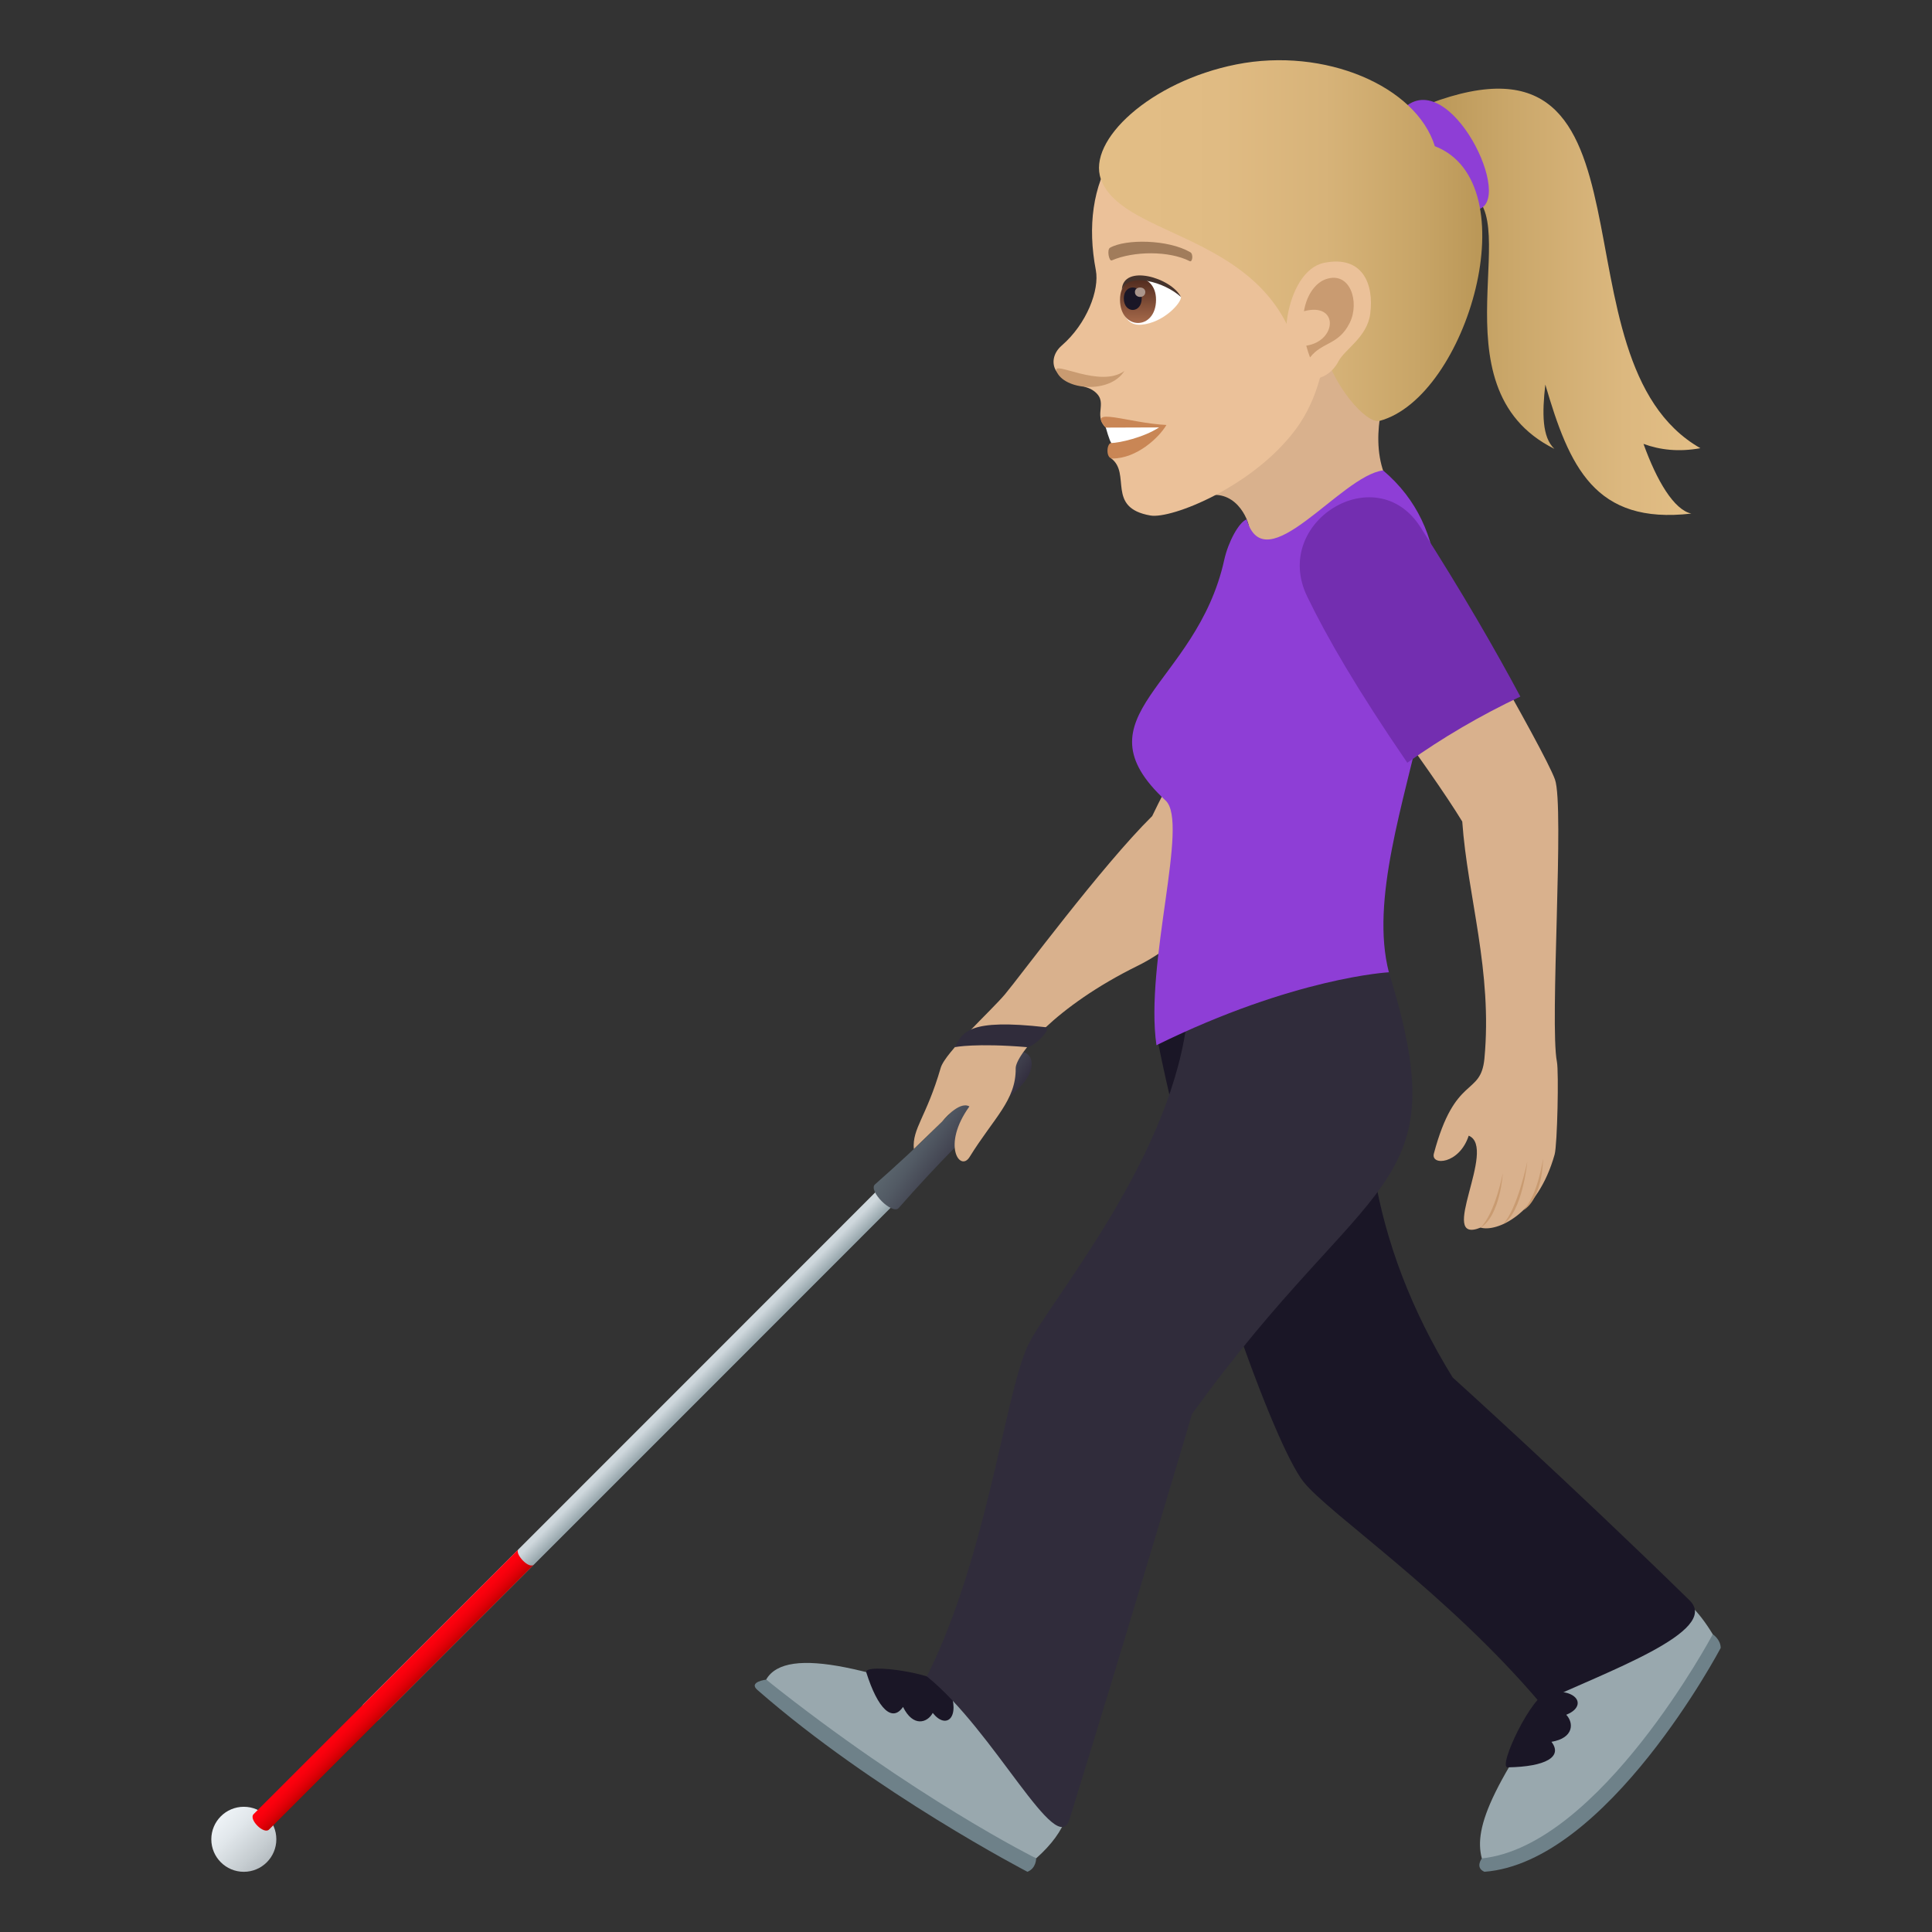 <?xml version="1.0" encoding="utf-8"?>
<!-- Generator: Adobe Illustrator 15.0.0, SVG Export Plug-In . SVG Version: 6.00 Build 0)  -->
<!DOCTYPE svg PUBLIC "-//W3C//DTD SVG 1.1//EN" "http://www.w3.org/Graphics/SVG/1.1/DTD/svg11.dtd">
<svg version="1.1" id="Layer_1" xmlns:x="http://ns.adobe.com/Extensibility/1.0/" xmlns:i="http://ns.adobe.com/AdobeIllustrator/10.0/" xmlns:graph="http://ns.adobe.com/Graphs/1.0/"
	 xmlns="http://www.w3.org/2000/svg" xmlns:xlink="http://www.w3.org/1999/xlink" xmlns:a="http://ns.adobe.com/AdobeSVGViewerExtensions/3.0/"
	 x="0px" y="0px" width="64px" height="64px" viewBox="0 0 64 64" enable-background="new 0 0 64 64" xml:space="preserve">
<rect x="0" y="0" width="64" height="64" fill="#333333" stroke="none"/>
<linearGradient id="SVGID_1_" gradientUnits="userSpaceOnUse" x1="-583.026" y1="-265.842" x2="-580.873" y2="-265.842" gradientTransform="matrix(0.707 0.707 -0.707 0.707 231.597 660.403)">
	<stop  offset="0" style="stop-color:#ECF1F5"/>
	<stop  offset="0.272" style="stop-color:#E1E7EB"/>
	<stop  offset="0.742" style="stop-color:#C5CCD0"/>
	<stop  offset="1" style="stop-color:#B3BABF"/>
	<a:midPointStop  offset="0" style="stop-color:#ECF1F5"/>
	<a:midPointStop  offset="0.586" style="stop-color:#ECF1F5"/>
	<a:midPointStop  offset="1" style="stop-color:#B3BABF"/>
</linearGradient>
<circle fill="url(#SVGID_1_)" cx="8.077" cy="60.929" r="1.077"/>
<linearGradient id="SVGID_2_" gradientUnits="userSpaceOnUse" x1="-125.345" y1="124.518" x2="-124.804" y2="124.518" gradientTransform="matrix(0.707 0.707 -0.707 0.707 197.298 48.601)">
	<stop  offset="0.085" style="stop-color:#CFD8DD"/>
	<stop  offset="0.891" style="stop-color:#A0AEB4"/>
	<stop  offset="1" style="stop-color:#99A8AE"/>
	<a:midPointStop  offset="0.085" style="stop-color:#CFD8DD"/>
	<a:midPointStop  offset="0.52" style="stop-color:#CFD8DD"/>
	<a:midPointStop  offset="1" style="stop-color:#99A8AE"/>
</linearGradient>
<path fill="url(#SVGID_2_)" d="M29.747,39.765l-0.51-0.509c0,0-13.077,13.087-17.189,17.19c-0.248,0.25,0.261,0.76,0.511,0.51
	C16.683,52.837,29.747,39.765,29.747,39.765z"/>
<linearGradient id="SVGID_3_" gradientUnits="userSpaceOnUse" x1="-125.444" y1="135.585" x2="-124.723" y2="135.585" gradientTransform="matrix(0.707 0.707 -0.707 0.707 197.298 48.601)">
	<stop  offset="0" style="stop-color:#FF000E"/>
	<stop  offset="0.234" style="stop-color:#FA000D"/>
	<stop  offset="0.501" style="stop-color:#EC000A"/>
	<stop  offset="0.784" style="stop-color:#D60005"/>
	<stop  offset="1" style="stop-color:#BF0000"/>
	<a:midPointStop  offset="0" style="stop-color:#FF000E"/>
	<a:midPointStop  offset="0.679" style="stop-color:#FF000E"/>
	<a:midPointStop  offset="1" style="stop-color:#BF0000"/>
</linearGradient>
<path fill="url(#SVGID_3_)" d="M17.687,51.828c-0.168,0.169-0.647-0.368-0.515-0.501c0,0-7.833,7.83-8.772,8.77
	c-0.17,0.172,0.34,0.681,0.511,0.51C9.915,59.603,17.687,51.828,17.687,51.828z"/>
<linearGradient id="SVGID_4_" gradientUnits="userSpaceOnUse" x1="-98.37" y1="81.575" x2="-96.26" y2="81.575" gradientTransform="matrix(0.819 0.574 -0.574 0.819 158.103 26.34)">
	<stop  offset="0" style="stop-color:#5B666E"/>
	<stop  offset="0.3" style="stop-color:#525A64"/>
	<stop  offset="0.839" style="stop-color:#3C3B49"/>
	<stop  offset="1" style="stop-color:#343040"/>
	<a:midPointStop  offset="0" style="stop-color:#5B666E"/>
	<a:midPointStop  offset="0.577" style="stop-color:#5B666E"/>
	<a:midPointStop  offset="1" style="stop-color:#343040"/>
</linearGradient>
<path fill="url(#SVGID_4_)" d="M29.77,40.017c-0.211,0.236-1.022-0.572-0.784-0.783c1.395-1.23,2.725-2.51,3.925-3.923
	c0.971-1.053,1.839-0.187,0.785,0.782C32.279,37.292,31.001,38.622,29.77,40.017z"/>
<path fill="#D9B18D" d="M40.713,22.724c0,0-1.463,2.037-2.545,4.309c-1.668,1.646-4.398,5.336-4.875,5.902
	c-0.461,0.549-1.982,1.924-2.131,2.439c-0.477,1.641-0.945,1.996-0.891,2.688l0.936-0.906c0,0,0.553-0.703,0.906-0.504
	c-0.928,1.287-0.309,2.18,0.004,1.678c0.803-1.299,1.543-1.881,1.529-2.941c-0.004-0.43,1.291-2.043,4.041-3.396
	c1.672-0.824,2.924-2.463,3.75-3.943c0.785-1.299,2.236-2.219,2.697-3.086C43.455,23.345,42.127,23.384,40.713,22.724z"/>
<path fill="#302C3B" d="M34.021,34.688c0.209,0.018,0.854-0.635,0.621-0.66c-2.559-0.291-2.748,0.158-3.012,0.66
	C31.631,34.688,32.318,34.546,34.021,34.688z"/>
<linearGradient id="SVGID_5_" gradientUnits="userSpaceOnUse" x1="42.908" y1="15.838" x2="51.91" y2="15.838" gradientTransform="matrix(1 0 0 1 4.418 -5.841)">
	<stop  offset="0" style="stop-color:#BA9757"/>
	<stop  offset="0.3" style="stop-color:#CAA76A"/>
	<stop  offset="0.721" style="stop-color:#DCB87F"/>
	<stop  offset="1" style="stop-color:#E3BE86"/>
	<a:midPointStop  offset="0" style="stop-color:#BA9757"/>
	<a:midPointStop  offset="0.382" style="stop-color:#BA9757"/>
	<a:midPointStop  offset="1" style="stop-color:#E3BE86"/>
</linearGradient>
<path fill="url(#SVGID_5_)" d="M54.443,14.704c0.545,0.201,1.166,0.273,1.885,0.143c-5.109-2.912-0.984-14.438-9.002-11.406
	l1.125,2.891c2.266,0.439-1.109,6.475,3.041,8.537c-0.41-0.383-0.41-1.182-0.301-2.129c0.795,2.717,1.633,4.643,4.836,4.273
	C55.451,16.888,54.881,15.923,54.443,14.704z"/>
<path fill="#8E3ED6" d="M46.631,3.478c-0.951,0.668,0.232,3.359,2.143,3.473C50.342,7.048,48.201,2.378,46.631,3.478z"/>
<path fill="#D9B18D" d="M39.637,16.546c1.133-0.539,1.666,0.498,1.742,0.912c0.25,1.365,5.041-0.227,4.465-1.793
	c-0.5-1.363,0.168-2.992,0.168-2.992C45.258,12.241,42.602,7.349,39.637,16.546z"/>
<path fill="#EBC199" d="M40.451,3.042c-3.443,0.551-4.705,3.01-4.15,5.908c0.125,0.654-0.297,1.775-1.129,2.496
	c-0.303,0.262-0.334,0.609-0.186,0.84c0.291,0.455,0.93,0.459,1.197,0.631c0.596,0.379-0.002,0.799,0.447,1.248
	c0.203,0.203,0.789-0.066,0.172,1.014c0.686,0.502-0.172,1.641,1.307,1.898c0.703,0.121,3.395-0.955,4.809-2.848
	c0.799-1.07,0.928-2.314,0.928-2.314c2.641-0.762,3.574-3.068,3.006-5.482C46.055,3.056,42.684,2.687,40.451,3.042z"/>
<path fill="#C98655" d="M36.631,14.165c0.324,0.197,0.182,0.51,0.182,0.51c-0.156,0-0.193,0.514,0.037,0.514
	c0.807,0,1.545-0.693,1.789-1.111C37.375,14.015,35.99,13.444,36.631,14.165z"/>
<path fill="#FFFFFF" d="M36.631,14.165c0,0,0.123,0.441,0.182,0.51c0.254,0,1.076-0.182,1.582-0.516L36.631,14.165z"/>
<linearGradient id="SVGID_6_" gradientUnits="userSpaceOnUse" x1="31.987" y1="13.812" x2="44.685" y2="13.812" gradientTransform="matrix(1 0 0 1 4.418 -5.841)">
	<stop  offset="0" style="stop-color:#E3BE86"/>
	<stop  offset="0.323" style="stop-color:#E0BB83"/>
	<stop  offset="0.589" style="stop-color:#D7B379"/>
	<stop  offset="0.833" style="stop-color:#C8A567"/>
	<stop  offset="1" style="stop-color:#BA9757"/>
	<a:midPointStop  offset="0" style="stop-color:#E3BE86"/>
	<a:midPointStop  offset="0.746" style="stop-color:#E3BE86"/>
	<a:midPointStop  offset="1" style="stop-color:#BA9757"/>
</linearGradient>
<path fill="url(#SVGID_6_)" d="M47.531,4.843c-0.617-1.988-3.646-3.291-6.576-2.709c-2.85,0.566-4.947,2.521-4.486,3.801
	c0.656,1.814,4.684,1.781,6.182,4.854c0.021,0.211,1.084,0.357,1.129,0.543c0.359,1.488,1.502,2.723,1.918,2.611
	C48.607,13.165,50.67,6.05,47.531,4.843z"/>
<path fill="#C99B71" d="M34.996,12.29c0.238,0.635,1.764,0.771,2.25,0C36.441,12.872,34.857,11.921,34.996,12.29z"/>
<path fill="#EBC199" d="M43.857,8.708c-1.285,0.266-1.688,3.168-0.725,3.799c0.135,0.088,0.84,0.166,1.211-0.545
	c0.207-0.393,0.945-0.793,1.047-1.564C45.523,9.407,45.135,8.444,43.857,8.708z"/>
<path id="Path_345_" fill="#C99B71" d="M43.924,9.247c-0.326,0.111-0.633,0.488-0.729,1.063c1.158-0.314,1.105,0.986,0.076,1.141
	c0.035,0.127,0.074,0.256,0.125,0.389c0.408-0.523,0.949-0.402,1.318-1.15C45.045,10.013,44.734,8.972,43.924,9.247z"/>
<path id="Path_339_" fill="#A17C5B" d="M39.428,8.354c-0.732-0.424-2.135-0.443-2.656-0.148c-0.111,0.057-0.037,0.457,0.057,0.42
	c0.727-0.314,1.9-0.322,2.582,0.025C39.502,8.698,39.539,8.413,39.428,8.354z"/>
<path fill="#FFFFFF" d="M39.121,9.839c0.018,0.186-0.568,0.854-1.316,0.918c-0.426,0.035-0.578-0.295-0.674-0.65
	C37.039,8.696,38.701,9.198,39.121,9.839z"/>
<linearGradient id="Path_1_" gradientUnits="userSpaceOnUse" x1="33.279" y1="16.54" x2="33.279" y2="15.053" gradientTransform="matrix(1 0 0 1 4.418 -5.841)">
	<stop  offset="0" style="stop-color:#A6694A"/>
	<stop  offset="1" style="stop-color:#4F2A1E"/>
	<a:midPointStop  offset="0" style="stop-color:#A6694A"/>
	<a:midPointStop  offset="0.5" style="stop-color:#A6694A"/>
	<a:midPointStop  offset="1" style="stop-color:#4F2A1E"/>
</linearGradient>
<path id="Path_338_" fill="url(#Path_1_)" d="M37.102,9.929c0,1.027,1.193,1.027,1.193,0C38.295,8.974,37.102,8.974,37.102,9.929z"
	/>
<path id="Path_337_" fill="#1A1626" d="M37.227,9.882c0,0.514,0.594,0.514,0.594,0C37.82,9.403,37.227,9.403,37.227,9.882z"/>
<path id="Path_336_" fill="#AB968C" d="M37.596,9.675c0,0.215,0.344,0.215,0.344,0C37.939,9.474,37.594,9.474,37.596,9.675z"/>
<path fill="#45332C" d="M39.121,9.839c-0.32-0.641-1.916-1.107-1.959-0.242C37.387,9.015,38.57,9.333,39.121,9.839z"/>
<path fill="#6E8189" d="M25.379,55.64c0,0-0.596,0.072-0.291,0.34c3.877,3.393,8.947,6.025,8.947,6.025
	c0.293-0.113,0.289-0.443,0.289-0.443L25.379,55.64z"/>
<path fill="#99A8AE" d="M33.381,56.987c-4.373-1.709-7.33-2.521-8.002-1.348c4.914,3.92,8.945,5.922,8.945,5.922
	C36.42,59.696,35.213,58.071,33.381,56.987z"/>
<path fill="#1A1626" d="M28.697,55.401c0.385,1.219,0.861,1.662,1.217,1.143c0.334,0.682,0.809,0.527,0.984,0.199
	c0.447,0.566,0.932,0.156,0.553-0.793C31.221,55.433,28.594,55.073,28.697,55.401z"/>
<path fill="#6E8189" d="M49.088,61.562c0,0-0.234,0.307,0.086,0.443C53.25,61.7,57,54.591,57,54.591
	c0-0.283-0.262-0.453-0.262-0.453L49.088,61.562z"/>
<path fill="#99A8AE" d="M52.609,54.716c-3.215,4.313-3.799,5.809-3.521,6.846c3.914-0.408,7.65-7.424,7.65-7.424
	C54.766,50.888,53.178,53.954,52.609,54.716z"/>
<path fill="#1A1626" d="M49.943,58.546c1.268-0.021,1.832-0.352,1.451-0.846c0.746-0.125,0.744-0.629,0.49-0.896
	c0.672-0.266,0.432-0.855-0.576-0.764C50.748,56.114,49.602,58.552,49.943,58.546z"/>
<path fill="#1A1626" d="M45.875,32.31c-8.223-1.227-7.5,2.285-7.5,2.285c1.205,6,3.816,13.248,4.807,14.494
	c0.826,1.041,4.754,3.682,7.836,7.32c2.154-1.021,6.002-2.369,4.951-3.396c-3.998-3.91-7.848-7.383-7.848-7.383
	C45.391,41.21,44.662,36.464,45.875,32.31z"/>
<path fill="#302C3B" d="M46.008,32.208c0,0-4.773-3.006-6.713,1.799c-0.666,4.633-4.568,9.127-5.252,10.58
	c-0.746,1.59-1.355,7-3.34,10.945c2.236,1.801,4.307,6.086,4.727,4.73c1.867-6.021,4.059-13.424,4.059-13.424
	C45.354,38.712,48.301,39.589,46.008,32.208z"/>
<path fill="#8E3ED6" d="M46.008,32.208c0,0-3.125,0.166-7.699,2.416c-0.395-2.721,1.092-7.377,0.303-8.105
	c-3.039-2.816,1.025-3.795,1.943-7.975c0.129-0.586,0.48-1.242,0.742-1.34c0.615,2.113,3.113-1.449,4.52-1.621
	C50.404,19.474,44.779,27.433,46.008,32.208z"/>
<path fill="#D9B18D" d="M51.51,25.821c-0.18-0.502-1.193-2.332-2.215-4.129c-1.164,0.574-2.311,1.176-3.426,1.816
	c1,1.363,2.027,2.813,2.57,3.707c0.176,2.479,1.008,4.951,0.734,7.857c-0.125,1.26-0.971,0.502-1.674,3.141
	c-0.111,0.414,0.844,0.359,1.154-0.592c0.967,0.398-1.076,3.639,0.393,3.045c0.531,0.156,1.891-0.422,2.453-2.422
	c0.09-0.322,0.141-2.746,0.076-3.07C51.33,33.929,51.83,26.708,51.51,25.821z"/>
<path fill="#C99B71" d="M49.781,38.87c0,0-0.248,1.307-0.734,1.797C49.703,40.261,49.781,38.87,49.781,38.87z"/>
<path fill="#C99B71" d="M50.594,38.476c0,0-0.326,1.592-0.813,2.084C50.438,40.153,50.594,38.476,50.594,38.476z"/>
<path fill="#C99B71" d="M51.115,38.386c0,0-0.17,1.217-0.656,1.709C51.115,39.688,51.115,38.386,51.115,38.386z"/>
<path fill="#732EB0" d="M50.363,23.075c-0.809-1.516-1.947-3.49-3.314-5.621c-1.471-2.295-4.941-0.164-3.748,2.303
	c0.646,1.34,1.678,3.121,3.318,5.51C47.781,24.437,49.043,23.7,50.363,23.075z"/>
</svg>
